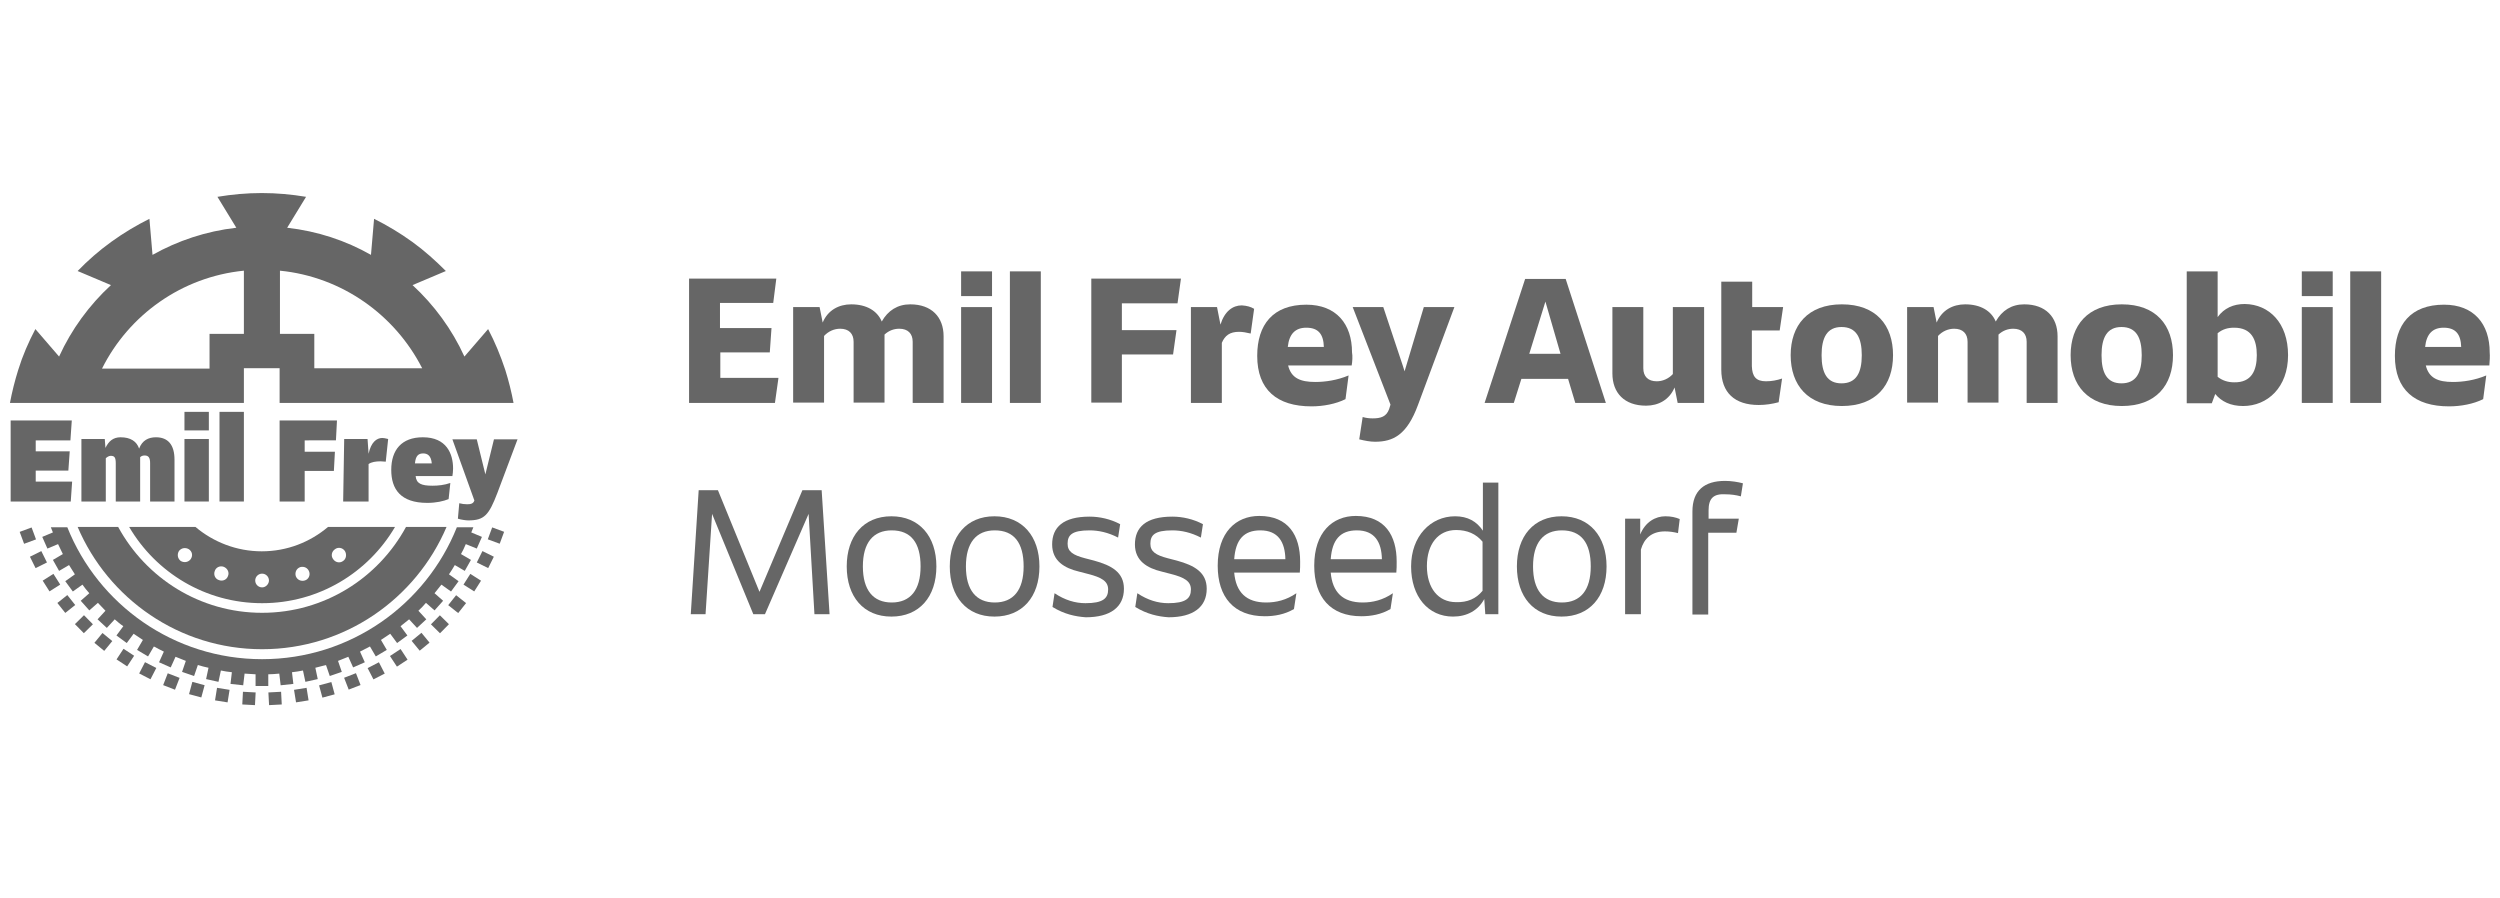 <?xml version="1.0" encoding="utf-8"?>
<!-- Generator: Adobe Illustrator 24.1.0, SVG Export Plug-In . SVG Version: 6.00 Build 0)  -->
<svg version="1.1" id="Ebene_1" xmlns="http://www.w3.org/2000/svg" xmlns:xlink="http://www.w3.org/1999/xlink" x="0px" y="0px"
	 width="727.8px" height="261.5px" viewBox="0 0 727.8 261.5" style="enable-background:new 0 0 727.8 261.5;" xml:space="preserve"
	>
<style type="text/css">
	.st0{fill:#666666;}
</style>
<g>
	<g>
		<g>
			<polygon class="st0" points="21,140.2 20.6,146 3.1,146 3.1,122.4 20.9,122.4 20.5,128.2 10.4,128.2 10.4,131.4 20.3,131.4 
				19.9,137 10.4,137 10.4,140.2 			"/>
			<path class="st0" d="M50.8,133.8V146h-7.1v-11.2c0-1.6-0.5-2.2-1.6-2.2c-0.6,0-1,0.2-1.3,0.5V146h-7.1v-11.1
				c0-1.8-0.4-2.2-1.5-2.2c-0.5,0-1.1,0.4-1.4,0.7V146h-7.1v-18.2h6.8l0.2,2.6c0.9-1.9,2.2-3.1,4.4-3.1c2.9,0,4.7,1.2,5.4,3.3
				c0.9-2.4,2.7-3.3,4.9-3.3C49,127.3,50.8,129.6,50.8,133.8"/>
			<rect x="53.7" y="119.9" class="st0" width="7.1" height="5.4"/>
			<rect x="53.7" y="127.8" class="st0" width="7.1" height="18.2"/>
			<rect x="63.9" y="119.9" class="st0" width="7.1" height="26.1"/>
		</g>
		<g>
			<g>
				<path class="st0" d="M71,117.3v-10.1h10.4v10.1h45.2h22.9c-0.6-3.2-1.4-6.4-2.4-9.6c-1.4-4.2-3-8.1-5-11.9l-6.9,8
					c-3.6-7.9-8.8-15-15.1-20.8c0,0,0,0,0,0l9.7-4.1c-3-3-6.2-5.9-9.8-8.5c-3.6-2.6-7.3-4.8-11.1-6.7l-0.9,10.5
					c-7.4-4.2-15.6-6.9-24.4-7.9l5.5-9c-4.2-0.7-8.5-1.1-12.9-1.1c-4.4,0-8.7,0.4-12.9,1.1l5.5,9c-8.8,1-17.1,3.8-24.4,7.9
					l-0.9-10.5c-3.8,1.9-7.5,4.1-11.1,6.7c-3.6,2.6-6.8,5.4-9.8,8.5l9.7,4.1c0,0,0,0,0,0c-6.3,5.8-11.5,12.9-15.1,20.8l-6.9-8
					c-2,3.8-3.7,7.7-5,11.9c-1,3.2-1.8,6.4-2.4,9.6h22.9H71z M81.5,78.8c18.1,1.8,33.5,12.9,41.4,28.4H91.5V97.2H81.5V78.8z
					 M71,78.8v18.4H61v10.1H29.7C37.5,91.7,52.9,80.6,71,78.8z"/>
			</g>
			<g>
				<path class="st0" d="M88.7,128.2v3.3h8.8l-0.3,5.6h-8.5v8.9h-7.3v-23.6h16.7l-0.3,5.8H88.7z M113,127.8l-0.7,6.6
					c-0.5,0-1-0.1-1.5-0.1c-1.4,0-2.7,0.2-3.5,0.8V146h-7.4l0.3-18.2h6.8l0.3,4.3c0.7-3.3,2.3-4.6,4-4.6
					C111.6,127.5,112.3,127.6,113,127.8 M131.7,138.6h-10.7c0.2,2.2,1.7,2.8,4.9,2.8c1.7,0,3.5-0.2,5.2-0.8l-0.5,4.7
					c-1.5,0.6-3.6,1.1-6.2,1.1c-7.8,0-10.5-4-10.5-9.6c0-5.8,3-9.5,9.2-9.5c6.9,0,8.8,4.8,8.8,9.1
					C131.9,137.2,131.8,138,131.7,138.6 M120.8,134.9h4.9c-0.2-2.3-1.3-2.9-2.5-2.9C121.8,132,121,132.7,120.8,134.9"/>
				<path class="st0" d="M150.7,127.8l-5.9,15.7c-2.5,6.5-3.8,8-8.5,8c-0.6,0-2.1-0.2-3-0.5l0.4-4.5c0.8,0.2,1.5,0.3,2.3,0.3
					c1.1,0,1.8-0.2,2.1-1.1l-6.4-17.8h7.1l2.5,10.2l2.5-10.2H150.7z"/>
			</g>
			<g>
				<g>
					<path class="st0" d="M95.5,153.4c-5.2,4.4-11.9,7.1-19.3,7.1c-7.3,0-14.1-2.7-19.3-7.1H37.6c7.8,13.3,22.2,22.2,38.7,22.2
						c16.5,0,30.9-8.9,38.7-22.2H95.5z M55.5,162.8c-0.7,0.9-1.9,1.1-2.9,0.5c-0.9-0.7-1.1-1.9-0.5-2.9c0.7-0.9,1.9-1.1,2.9-0.5
						C56,160.6,56.2,161.8,55.5,162.8z M66.4,167.6c-0.3,1.1-1.5,1.7-2.6,1.3c-1.1-0.3-1.7-1.5-1.3-2.6c0.3-1.1,1.5-1.7,2.6-1.3
						C66.2,165.4,66.8,166.6,66.4,167.6z M76.3,171c-1.1,0-2-0.9-2-2c0-1.1,0.9-2,2-2c1.1,0,2,0.9,2,2C78.3,170,77.4,171,76.3,171z
						 M88.7,169c-1.1,0.3-2.2-0.2-2.6-1.3c-0.3-1.1,0.2-2.2,1.3-2.6c1.1-0.3,2.2,0.2,2.6,1.3C90.4,167.5,89.8,168.7,88.7,169z
						 M99.9,163.3c-0.9,0.7-2.2,0.5-2.9-0.5c-0.7-0.9-0.5-2.2,0.5-2.9c0.9-0.7,2.2-0.5,2.9,0.5C101,161.4,100.8,162.7,99.9,163.3z"
						/>
				</g>
				<g>
					<g>
						
							<rect x="70.6" y="201.4" transform="matrix(0.999 5.285883e-02 -5.285883e-02 0.999 10.845 -3.544)" class="st0" width="3.7" height="3.7"/>
					</g>
					<g>
						
							<rect x="62.9" y="200.6" transform="matrix(0.987 0.158 -0.158 0.987 32.796 -7.692)" class="st0" width="3.7" height="3.7"/>
					</g>
					<g>
						
							<rect x="55.4" y="199" transform="matrix(0.965 0.261 -0.261 0.965 54.477 -7.988)" class="st0" width="3.7" height="3.7"/>
					</g>
					<g>
						
							<rect x="48.1" y="196.6" transform="matrix(0.932 0.362 -0.362 0.932 75.176 -4.64)" class="st0" width="3.7" height="3.7"/>
					</g>
					<g>
						
							<rect x="41.1" y="193.4" transform="matrix(0.889 0.458 -0.458 0.889 94.252 2.012)" class="st0" width="3.7" height="3.7"/>
					</g>
					<g>
						
							<rect x="34.5" y="189.5" transform="matrix(0.836 0.549 -0.549 0.836 111.15 11.51)" class="st0" width="3.7" height="3.7"/>
					</g>
					<g>
						
							<rect x="28.3" y="185" transform="matrix(0.773 0.635 -0.635 0.773 125.431 23.302)" class="st0" width="3.7" height="3.7"/>
					</g>
					<g>
						
							<rect x="22.6" y="179.8" transform="matrix(0.702 0.713 -0.713 0.702 136.782 36.766)" class="st0" width="3.7" height="3.7"/>
					</g>
					<g>
						
							<rect x="17.5" y="174.1" transform="matrix(0.622 0.783 -0.783 0.622 145.032 51.242)" class="st0" width="3.7" height="3.7"/>
					</g>
					<g>
						
							<rect x="13.1" y="167.8" transform="matrix(0.536 0.844 -0.844 0.536 150.149 66.061)" class="st0" width="3.7" height="3.7"/>
					</g>
					<g>
						
							<rect x="9.3" y="161.1" transform="matrix(0.444 0.896 -0.896 0.444 152.245 80.571)" class="st0" width="3.7" height="3.7"/>
					</g>
					<g>
						
							<rect x="6.3" y="154.1" transform="matrix(0.347 0.938 -0.938 0.347 151.56 94.173)" class="st0" width="3.7" height="3.7"/>
					</g>
					<g>
						
							<rect x="78.2" y="201.4" transform="matrix(0.999 -5.285883e-02 5.285883e-02 0.999 -10.632 4.518)" class="st0" width="3.7" height="3.7"/>
					</g>
					<g>
						
							<rect x="85.9" y="200.6" transform="matrix(0.987 -0.158 0.158 0.987 -30.881 16.402)" class="st0" width="3.7" height="3.7"/>
					</g>
					<g>
						
							<rect x="93.4" y="199" transform="matrix(0.965 -0.261 0.261 0.965 -49.176 31.869)" class="st0" width="3.7" height="3.7"/>
					</g>
					<g>
						
							<rect x="100.7" y="196.6" transform="matrix(0.932 -0.362 0.362 0.932 -64.846 50.535)" class="st0" width="3.7" height="3.7"/>
					</g>
					<g>
						
							<rect x="107.7" y="193.4" transform="matrix(0.889 -0.458 0.458 0.889 -77.302 71.888)" class="st0" width="3.7" height="3.7"/>
					</g>
					<g>
						
							<rect x="114.3" y="189.5" transform="matrix(0.836 -0.549 0.549 0.836 -86.066 95.307)" class="st0" width="3.7" height="3.7"/>
					</g>
					<g>
						
							<rect x="120.5" y="185" transform="matrix(0.773 -0.635 0.635 0.773 -90.788 120.082)" class="st0" width="3.7" height="3.7"/>
					</g>
					<g>
						
							<rect x="126.1" y="179.8" transform="matrix(0.702 -0.713 0.713 0.702 -91.264 145.448)" class="st0" width="3.7" height="3.7"/>
					</g>
					<g>
						
							<rect x="131.2" y="174.1" transform="matrix(0.622 -0.783 0.783 0.622 -87.442 170.612)" class="st0" width="3.7" height="3.7"/>
					</g>
					<g>
						
							<rect x="135.7" y="167.8" transform="matrix(0.536 -0.844 0.844 0.536 -79.427 194.783)" class="st0" width="3.7" height="3.7"/>
					</g>
					<g>
						
							<rect x="139.5" y="161.1" transform="matrix(0.444 -0.896 0.896 0.444 -67.477 217.208)" class="st0" width="3.7" height="3.7"/>
					</g>
					<g>
						
							<rect x="142.5" y="154.1" transform="matrix(0.347 -0.938 0.938 0.347 -51.989 237.198)" class="st0" width="3.7" height="3.7"/>
					</g>
				</g>
				<path class="st0" d="M138.8,159.7l1.5-3.4l-3.1-1.3c0.2-0.5,0.4-1,0.6-1.5H137h-3.2H133c-9,22.5-31,38.4-56.7,38.4
					c-25.7,0-47.7-15.9-56.7-38.4h-0.8h-3.2h-0.8c0.2,0.5,0.4,1,0.6,1.5l-3.1,1.3l1.5,3.4l3.1-1.3c0.5,1,0.9,1.9,1.4,2.9l-2.9,1.7
					l1.8,3.2l2.9-1.7c0.6,0.9,1.1,1.8,1.7,2.7l-2.8,2l2.2,3l2.8-2c0.6,0.9,1.3,1.7,2,2.5l-2.5,2.2l2.5,2.8l2.5-2.2
					c0.7,0.8,1.5,1.5,2.2,2.3l-2.3,2.5l2.7,2.5l2.3-2.5c0.8,0.7,1.6,1.4,2.5,2l-2,2.7l3,2.2l2-2.7c0.9,0.6,1.8,1.2,2.7,1.8l-1.7,2.9
					l3.2,1.9l1.7-2.9c0.9,0.5,1.9,1,2.9,1.5l-1.4,3.1l3.4,1.5l1.4-3.1c1,0.4,2,0.8,3,1.2l-1.1,3.2l3.5,1.2l1.1-3.2
					c1,0.3,2.1,0.6,3.1,0.8l-0.7,3.3l3.6,0.8l0.7-3.3c1,0.2,2.1,0.4,3.2,0.5l-0.4,3.4l3.7,0.4l0.4-3.4c1.1,0.1,2.1,0.1,3.2,0.2v3.4
					h3.7v-3.4c1.1,0,2.1-0.1,3.2-0.2l0.4,3.4l3.7-0.4l-0.4-3.4c1.1-0.1,2.1-0.3,3.2-0.5l0.7,3.3l3.6-0.8l-0.7-3.3
					c1-0.3,2.1-0.5,3.1-0.8l1.1,3.2l3.5-1.2l-1.1-3.2c1-0.4,2-0.8,3-1.2l1.4,3.1l3.4-1.5l-1.4-3.1c1-0.5,1.9-1,2.9-1.5l1.7,2.9
					l3.2-1.9l-1.7-2.9c0.9-0.6,1.8-1.2,2.7-1.8l2,2.7l3-2.2l-2-2.7c0.8-0.7,1.7-1.3,2.5-2l2.3,2.5l2.7-2.5l-2.3-2.5
					c0.8-0.7,1.5-1.5,2.2-2.3l2.5,2.2l2.5-2.8l-2.5-2.2c0.7-0.8,1.3-1.7,2-2.5l2.8,2l2.2-3l-2.8-2c0.6-0.9,1.2-1.8,1.7-2.7l2.9,1.7
					l1.8-3.2l-2.9-1.7c0.5-0.9,1-1.9,1.4-2.9L138.8,159.7z"/>
				<path class="st0" d="M76.3,178.4c-18.1,0-33.8-10.1-41.9-25H22.6c8.9,20.9,29.6,35.6,53.7,35.6c24.1,0,44.8-14.7,53.7-35.6
					h-11.8C110.1,168.3,94.4,178.4,76.3,178.4z"/>
			</g>
		</g>
	</g>
	<g>
		<path class="st0" d="M226.6,110.2l-1,7.1h-25V81.1H226l-0.9,7.1h-15.5v7.3h15l-0.5,7.1h-14.4v7.4H226.6z"/>
		<path class="st0" d="M274.7,97.9v19.4h-9V99.5c0-2.4-1.4-3.8-3.9-3.8c-1.5,0-3,0.5-4.3,1.7v0.4v19.4h-9V99.5
			c0-2.4-1.4-3.8-3.9-3.8c-1.7,0-3.4,0.7-4.7,2.1v19.4h-9V89.4h7.7l0.9,4.5c1.5-3.6,4.7-5.3,8.3-5.3c4.5,0,7.6,1.9,8.9,5
			c1.8-3.2,4.6-5,8.3-5C271.2,88.6,274.7,92.3,274.7,97.9z"/>
		<path class="st0" d="M279.8,79h9v7.2h-9V79z M279.8,89.4h9v27.9h-9V89.4z"/>
		<path class="st0" d="M294,79h9v38.3h-9V79z"/>
		<path class="st0" d="M326.6,88.3v7.8h15.9l-1,7.1h-14.9v14h-8.9V81.1h26.1l-1,7.2H326.6z"/>
		<path class="st0" d="M365.1,89.9l-1,7.2c-1.3-0.3-2.3-0.5-3.4-0.5c-2.7,0-4.1,1.1-5,3.2v17.5h-9V89.4h7.6l1,5.1
			c1.2-3.9,3.6-5.6,6.2-5.6C363,89,364.1,89.3,365.1,89.9z"/>
		<path class="st0" d="M393.5,106.4h-18.5c0.9,3.7,3.6,4.8,7.9,4.8c2.9,0,6.4-0.5,9.7-1.9l-0.9,6.9c-2.8,1.4-6.5,2.1-9.9,2.1
			c-10,0-15.8-4.8-15.8-14.7c0-9.1,4.6-14.9,14.3-14.9c8.7,0,13.3,5.6,13.3,13.9C393.8,103.6,393.7,105.3,393.5,106.4z M374.9,101
			h10.5c-0.1-3.7-1.6-5.6-5.1-5.6C377.1,95.4,375.3,97.2,374.9,101z"/>
		<path class="st0" d="M423.4,89.4l-10.6,28.5c-3.2,8.7-7.2,10.7-12.5,10.7c-1.4,0-3-0.3-4.6-0.7l1-6.5c1,0.3,2,0.4,2.9,0.4
			c2.4,0,4-0.5,4.8-2.7l0.4-1.3l-11-28.4h8.9l5.7,17.1l0.5,1.6l5.6-18.7H423.4z"/>
		<path class="st0" d="M456.5,110.3h-13.6l-2.2,7h-8.5l11.8-36.1h11.8l11.7,36.1h-8.9L456.5,110.3z M454.3,103l-4.4-15.2l-4.7,15.2
			H454.3z"/>
		<path class="st0" d="M496.1,89.4v27.9h-7.7l-0.9-4.5c-1.5,3.6-4.7,5.3-8.3,5.3c-6.3,0-9.8-3.7-9.8-9.4V89.4h9v17.8
			c0,2.4,1.4,3.8,3.9,3.8c1.7,0,3.4-0.7,4.7-2.1V89.4H496.1z"/>
		<path class="st0" d="M514.1,111c1.7,0,3.2-0.3,4.7-0.8l-1,6.9c-1.9,0.5-3.8,0.8-5.8,0.8c-7,0-10.9-3.6-10.9-10.3V82h9v7.4h9
			l-1,6.8h-8.1v10.4C510.1,109.6,511.2,111,514.1,111z"/>
		<path class="st0" d="M521.3,103.4c0-8.7,5-14.8,14.9-14.8c10,0,14.9,6.1,14.9,14.8c0,8.8-5,14.8-14.9,14.8
			C526.3,118.2,521.3,112.1,521.3,103.4z M542,103.4c0-5.1-1.6-8.2-5.9-8.2c-4.2,0-5.8,3.1-5.8,8.2c0,5.2,1.6,8.2,5.8,8.2
			C540.4,111.6,542,108.5,542,103.4z"/>
		<path class="st0" d="M599,97.9v19.4h-9V99.5c0-2.4-1.4-3.8-3.9-3.8c-1.5,0-3,0.5-4.3,1.7v0.4v19.4h-9V99.5c0-2.4-1.4-3.8-3.9-3.8
			c-1.7,0-3.4,0.7-4.7,2.1v19.4h-9V89.4h7.7l0.9,4.5c1.5-3.6,4.7-5.3,8.3-5.3c4.5,0,7.6,1.9,8.9,5c1.8-3.2,4.6-5,8.3-5
			C595.5,88.6,599,92.3,599,97.9z"/>
		<path class="st0" d="M602.8,103.4c0-8.7,5-14.8,14.9-14.8c10,0,14.9,6.1,14.9,14.8c0,8.8-5,14.8-14.9,14.8
			C607.8,118.2,602.8,112.1,602.8,103.4z M623.5,103.4c0-5.1-1.6-8.2-5.9-8.2c-4.2,0-5.8,3.1-5.8,8.2c0,5.2,1.6,8.2,5.8,8.2
			C621.9,111.6,623.5,108.5,623.5,103.4z"/>
		<path class="st0" d="M666.1,103.4c0,9.4-6,14.8-13.1,14.8c-3.6,0-6.3-1.3-8.1-3.5l-1,2.7h-7.3V79h9v13.3c1.9-2.6,4.6-3.8,7.9-3.8
			C660.6,88.6,666.1,94,666.1,103.4z M657,103.4c0-4.5-1.5-8-6.6-8c-1.8,0-3.3,0.4-4.8,1.6v12.7c1.4,1.1,3,1.6,4.8,1.6
			C655.5,111.4,657,107.8,657,103.4z"/>
		<path class="st0" d="M670.1,79h9v7.2h-9V79z M670.1,89.4h9v27.9h-9V89.4z"/>
		<path class="st0" d="M684.2,79h9v38.3h-9V79z"/>
		<path class="st0" d="M724.7,106.4h-18.5c0.9,3.7,3.6,4.8,7.9,4.8c2.9,0,6.4-0.5,9.7-1.9l-0.9,6.9c-2.8,1.4-6.5,2.1-9.9,2.1
			c-10,0-15.8-4.8-15.8-14.7c0-9.1,4.6-14.9,14.3-14.9c8.7,0,13.3,5.6,13.3,13.9C724.9,103.6,724.8,105.3,724.7,106.4z M706,101
			h10.5c-0.1-3.7-1.6-5.6-5.1-5.6C708.2,95.4,706.4,97.2,706,101z"/>
		<path class="st0" d="M237.1,178.8l-1.7-29.2l-12.7,29.2h-3.4l-12-29.2l-1.9,29.2h-4.3l2.3-36.1h5.6l12.1,29.6l12.5-29.6h5.6
			l2.3,36.1H237.1z"/>
		<path class="st0" d="M246.5,164.9c0-8.8,4.9-14.6,13-14.6c8.1,0,13.1,5.8,13.1,14.6c0,8.9-5,14.6-13.1,14.6
			C251.4,179.5,246.5,173.7,246.5,164.9z M268,164.9c0-6.9-2.8-10.5-8.4-10.5c-5.4,0-8.4,3.6-8.4,10.5s3,10.5,8.4,10.5
			C265,175.4,268,171.8,268,164.9z"/>
		<path class="st0" d="M276.5,164.9c0-8.8,4.9-14.6,13-14.6c8.1,0,13.1,5.8,13.1,14.6c0,8.9-5,14.6-13.1,14.6
			C281.4,179.5,276.5,173.7,276.5,164.9z M298,164.9c0-6.9-2.8-10.5-8.4-10.5c-5.4,0-8.4,3.6-8.4,10.5s3,10.5,8.4,10.5
			C295,175.4,298,171.8,298,164.9z"/>
		<path class="st0" d="M306.4,176.7l0.6-4c3,2,6,2.9,9,2.9c5.1,0,6.6-1.4,6.6-4c0-2.4-1.9-3.5-5.8-4.5l-2.7-0.7
			c-4.2-1-7.8-3.1-7.8-7.9c0-5,3.2-8.1,10.9-8.1c2.9,0,6.1,0.7,8.9,2.2l-0.6,3.9c-2.9-1.5-5.7-2.1-8.3-2.1c-5.2,0-6.4,1.4-6.4,3.9
			c0,2.3,1.6,3.3,5,4.2l2.7,0.7c5.1,1.4,8.7,3.4,8.7,8.2c0,5.3-3.9,8.3-11.1,8.3C313.1,179.5,309.8,178.8,306.4,176.7z"/>
		<path class="st0" d="M330.5,176.7l0.6-4c3,2,6,2.9,9,2.9c5.1,0,6.6-1.4,6.6-4c0-2.4-1.9-3.5-5.8-4.5l-2.7-0.7
			c-4.2-1-7.8-3.1-7.8-7.9c0-5,3.2-8.1,10.9-8.1c2.9,0,6.1,0.7,8.9,2.2l-0.6,3.9c-2.9-1.5-5.7-2.1-8.3-2.1c-5.2,0-6.4,1.4-6.4,3.9
			c0,2.3,1.6,3.3,5,4.2l2.7,0.7c5.1,1.4,8.7,3.4,8.7,8.2c0,5.3-3.9,8.3-11.1,8.3C337.2,179.5,333.9,178.8,330.5,176.7z"/>
		<path class="st0" d="M378.4,166.7h-19.1c0.5,5.7,3.5,8.7,9.3,8.7c2.9,0,5.9-0.7,8.8-2.7l-0.7,4.6c-2.7,1.6-5.7,2.1-8.5,2.1
			c-9,0-13.7-5.6-13.7-14.7c0-9.7,5.3-14.5,12.1-14.5c8.5,0,11.9,5.7,11.9,13.3C378.5,164.4,378.5,165.9,378.4,166.7z M359.3,162.8
			h14.9c-0.1-5-2.1-8.4-7.3-8.4C362.1,154.4,359.7,157.1,359.3,162.8z"/>
		<path class="st0" d="M406.5,166.7h-19.1c0.5,5.7,3.5,8.7,9.3,8.7c2.9,0,5.9-0.7,8.8-2.7l-0.7,4.6c-2.7,1.6-5.7,2.1-8.5,2.1
			c-9,0-13.7-5.6-13.7-14.7c0-9.7,5.3-14.5,12.1-14.5c8.5,0,11.9,5.7,11.9,13.3C406.6,164.4,406.6,165.9,406.5,166.7z M387.4,162.8
			h14.9c-0.1-5-2.1-8.4-7.3-8.4C390.2,154.4,387.8,157.1,387.4,162.8z"/>
		<path class="st0" d="M436.2,140.5v38.3h-3.8l-0.3-4.4c-1.8,3.3-5,5.1-9.1,5.1c-7.2,0-12.2-5.8-12.2-14.6s5.7-14.6,12.8-14.6
			c3.7,0,6.3,1.5,8.1,4.2v-14H436.2z M431.6,172v-14.3c-1.9-2.3-4.5-3.4-7.7-3.4c-5.2,0-8.5,4.1-8.5,10.5s3.3,10.5,8.5,10.5
			C427.2,175.4,429.7,174.3,431.6,172z"/>
		<path class="st0" d="M441.6,164.9c0-8.8,4.9-14.6,13-14.6c8.1,0,13.1,5.8,13.1,14.6c0,8.9-5,14.6-13.1,14.6
			C446.5,179.5,441.6,173.7,441.6,164.9z M463.1,164.9c0-6.9-2.8-10.5-8.4-10.5c-5.4,0-8.4,3.6-8.4,10.5s3,10.5,8.4,10.5
			C460.1,175.4,463.1,171.8,463.1,164.9z"/>
		<path class="st0" d="M489,151.1l-0.5,4.1c-1.2-0.3-2.4-0.5-3.8-0.5c-3.9,0-6.1,2.1-7,5.3v18.8h-4.6V151h4.4v4.6
			c1.5-3.7,4.5-5.3,7.3-5.3C486.5,150.3,487.8,150.6,489,151.1z"/>
		<path class="st0" d="M497.4,148.6v2.4h8.8l-0.7,4.1h-8.2v23.8h-4.6v-30c0-6.1,3.5-8.9,9.5-8.9c1.8,0,3.7,0.3,5.2,0.7l-0.6,3.8
			c-1.4-0.4-3-0.6-4.5-0.6C498.8,143.7,497.4,145.1,497.4,148.6z"/>
	</g>
</g>
</svg>
